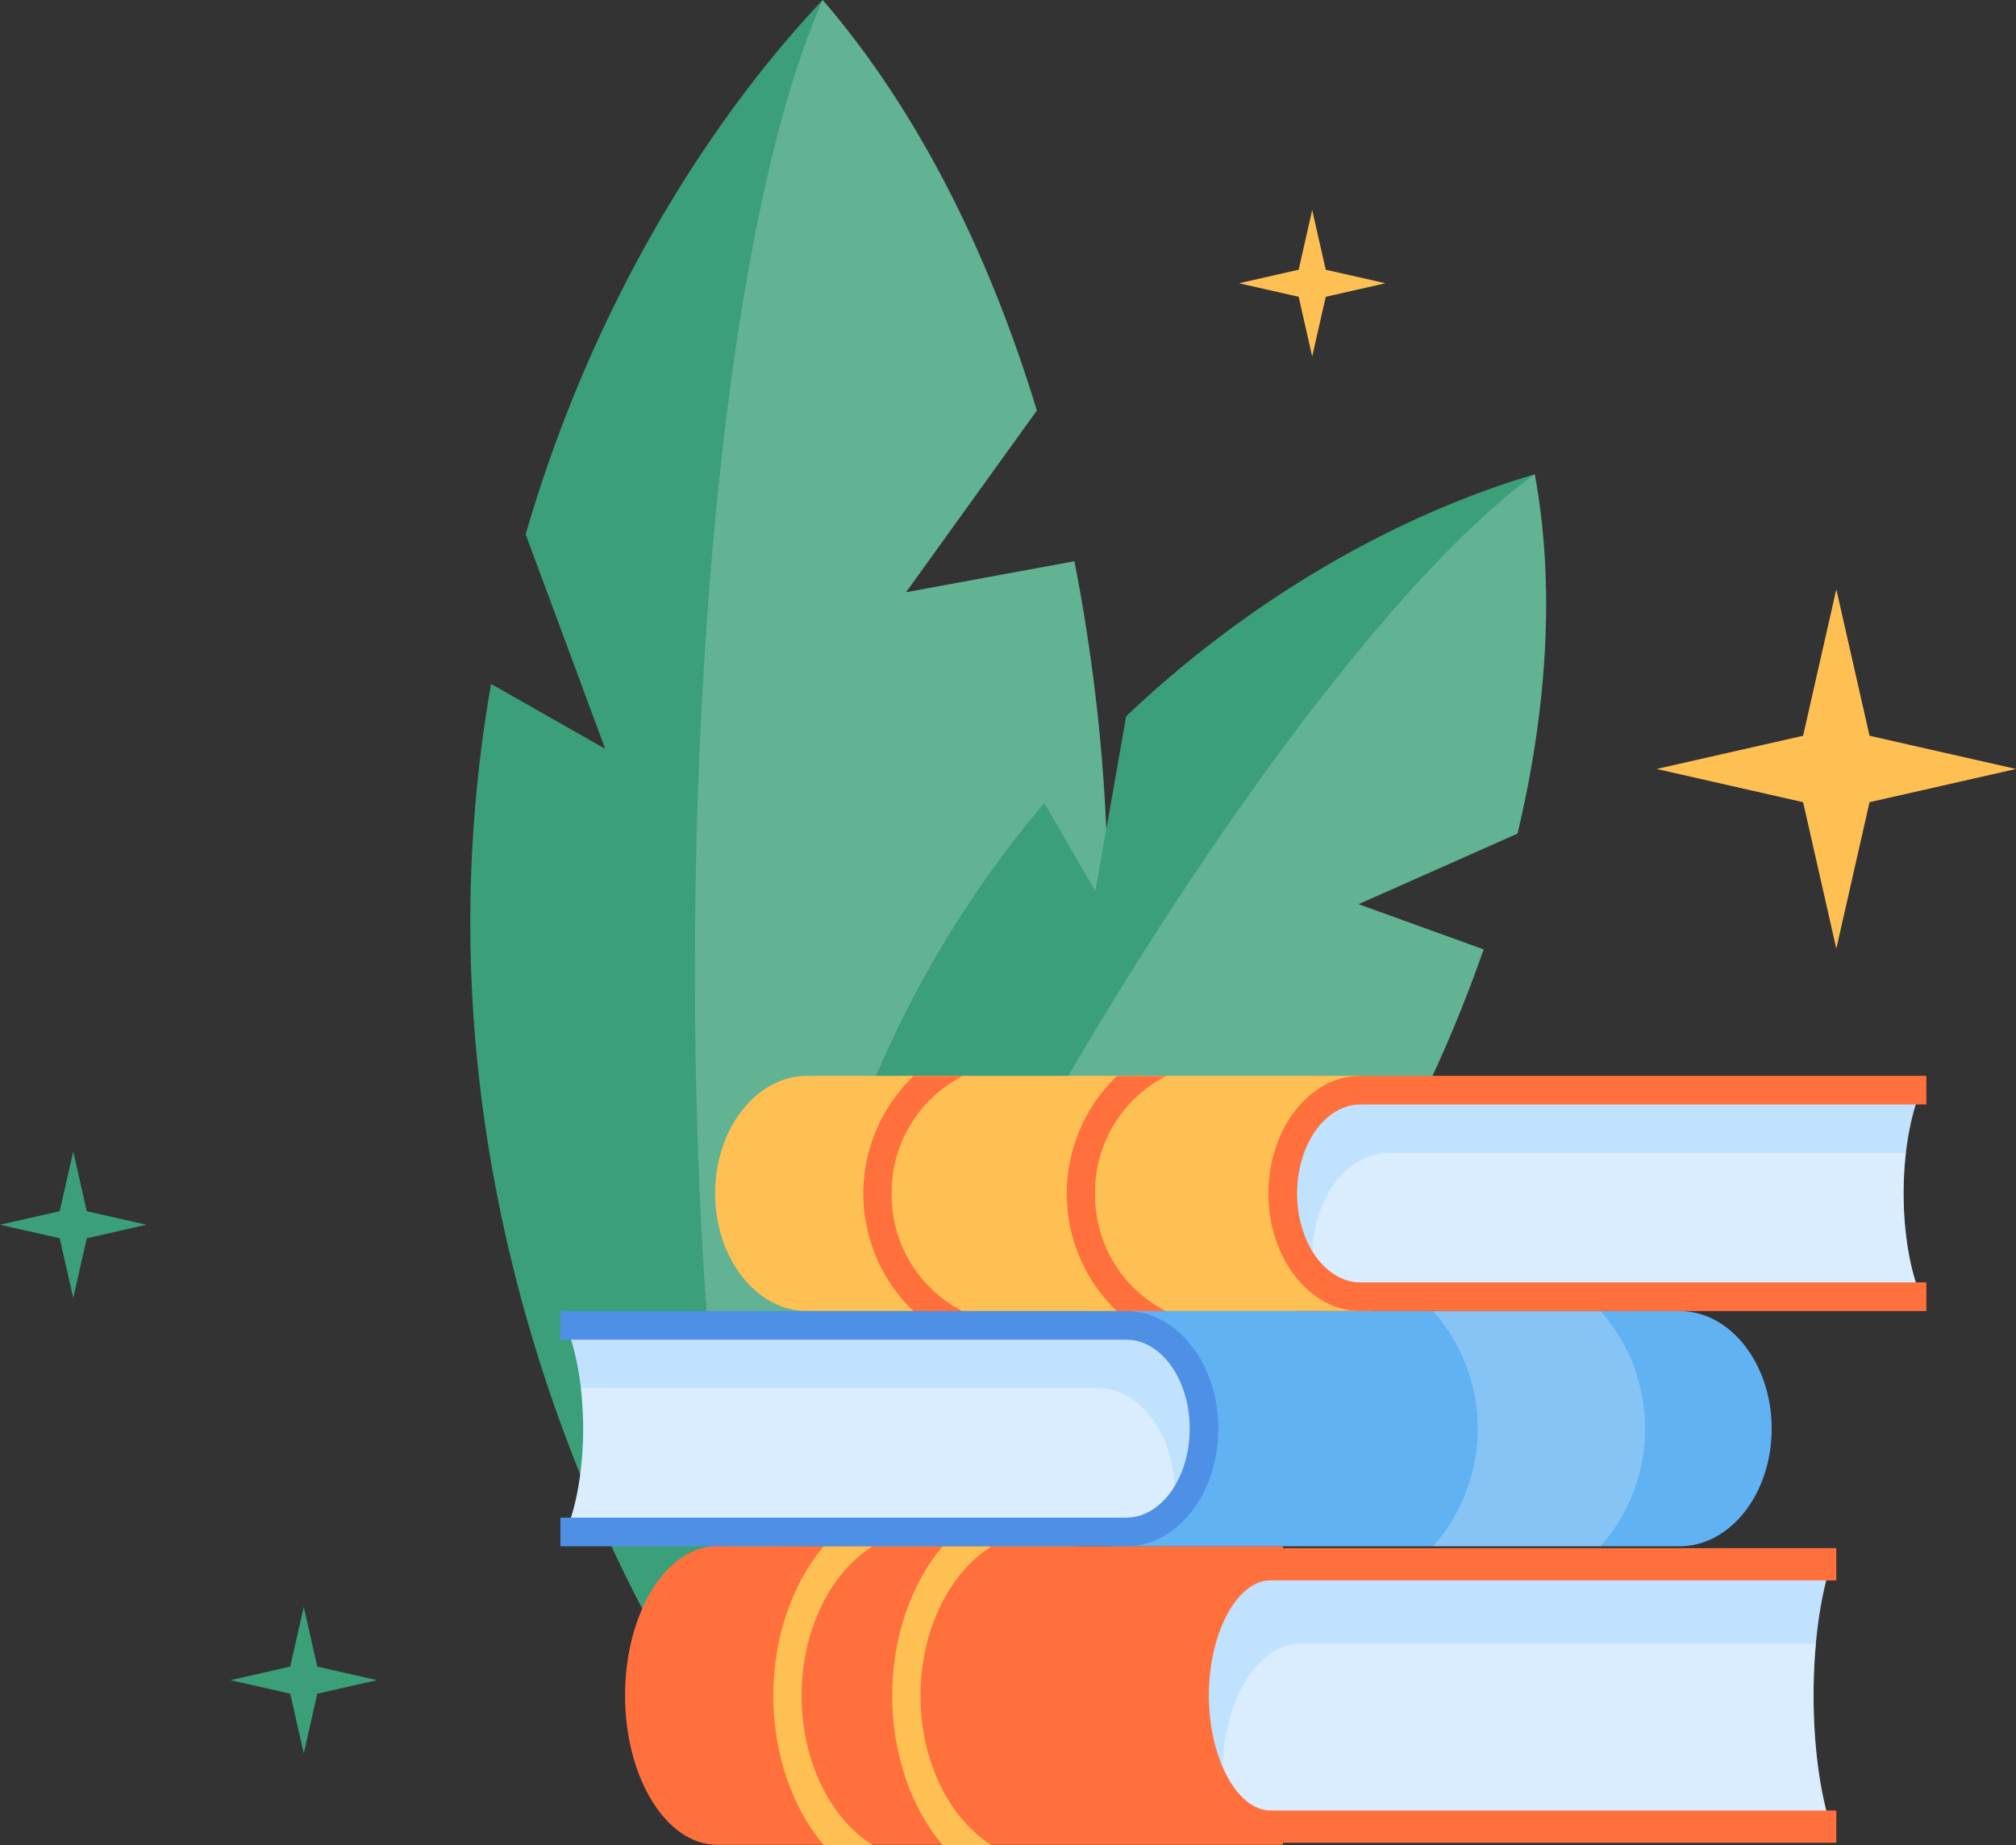   <svg xmlns="http://www.w3.org/2000/svg" viewBox="0 0 535.927 490.5">
   <rect x="0" y="0" width="535.927" height="490.5" fill="#333333" stroke="none"/>
   <g data-name="图层 2">
    <g data-name="图层 1">
     <path d="M270.65,282.17l23.422-18.635q.462-10.676.48-21.545a477.566,477.566,0,0,0-8.942-92.781l-44.763,8.236,34.782-48.3C262.339,65.3,242.69,27.77,218.7,0c-31.9,33.84-61.859,83.062-78.959,142.052l21.139,57.01-30.338-17.249a368.784,368.784,0,0,0-5.525,63.437c0,100.355,41.985,192.208,87.807,245.25,43.734-46.4,74.361-124.293,80.553-214.639Z" style="fill:#3b9f79">
     </path>
     <g style="opacity:0.2">
      <path d="M212.936,490.377c52.933-58.405,74.427-136.914,80.44-214.516L270.65,282.17l23.422-18.635a482.647,482.647,0,0,0-8.462-114.326l-44.763,8.236,34.781-48.3C263.583,69.723,245.644,31.462,218.7,0,175.673,97.442,173.254,388.788,212.936,490.377Z" style="fill:#fff">
      </path>
     </g>
     <path d="M332.256,335.705l23.012-3.319q4.494-6.98,8.766-14.263A370.954,370.954,0,0,0,394.4,252.39l-33.25-12.019,42.258-18.766c8.27-34.616,9.8-67.486,4.59-95.514-34.655,10.2-74.041,31.468-108.628,64.332L291.2,236.945l-13.588-23.459a286.461,286.461,0,0,0-28.567,40.382c-39.329,67.309-47.167,145.37-37.221,198.9,47.517-13.98,98.585-54.222,138.145-112.391Z" style="fill:#3b9f79">
     </path>
     <g style="opacity:0.2">
      <path d="M211.949,452.733c58.392-18.428,103.576-62.662,138.022-112.353l-17.716-4.675,23.013-3.319a374.934,374.934,0,0,0,39.129-80l-33.25-12.019,42.258-18.766c7.369-31.16,10.332-63.852,4.59-95.514C340.95,174.584,225.147,369.045,211.949,452.733Z" style="fill:#fff">
      </path>
     </g>
     <path d="M365,340.921v7.613H214.565c-13.489,0-24.462-14.027-24.462-31.267S201.076,286,214.565,286H365v54.922Z" style="fill:#ffc053">
     </path>
     <path d="M506.047,317.266c0-10.859,1.779-20.632,4.616-27.461h-149c-11.408,0-20.656,12.3-20.656,27.461h0c0,15.167,9.248,27.462,20.656,27.462h149C507.826,337.9,506.047,328.125,506.047,317.266Z" style="fill:#c1e2ff">
     </path>
     <g style="opacity:0.39">
      <path d="M510.663,344.728c-2.837-6.829-4.616-16.6-4.616-27.462a93.932,93.932,0,0,1,.625-10.818H369.487c-11.408,0-20.657,12.3-20.657,27.462a36.328,36.328,0,0,0,.385,5.269,17.536,17.536,0,0,0,12.447,5.549Z" style="fill:#fff">
      </path>
     </g>
     <path d="M512.1,348.534H361.663c-13.49,0-24.463-14.026-24.463-31.267S348.173,286,361.663,286H512.1v7.613H361.663c-9.291,0-16.85,10.611-16.85,23.654s7.559,23.655,16.85,23.655H512.1Z" style="fill:#ff703c">
     </path>
     <path d="M291.1,317.325a34.726,34.726,0,0,0,18.877,31.268H296.955a43.237,43.237,0,0,1,0-62.536h13.026A34.725,34.725,0,0,0,291.1,317.325Z" style="fill:#ff703c">
     </path>
     <path d="M237.029,317.325a34.725,34.725,0,0,1,18.877-31.268H242.88a43.237,43.237,0,0,0,0,62.536h13.026A34.726,34.726,0,0,1,237.029,317.325Z" style="fill:#ff703c">
     </path>
     <path d="M341.063,480.757v9.669H190.627c-13.488,0-24.462-17.813-24.462-39.706s10.974-39.706,24.462-39.706H341.063v69.743Z" style="fill:#ff703c">
     </path>
     <path d="M482.109,450.72c0-13.79,1.779-26.2,4.617-34.872h-149c-11.408,0-20.656,15.612-20.656,34.872h0c0,19.259,9.248,34.872,20.656,34.872h149C483.888,476.92,482.109,464.509,482.109,450.72Z" style="fill:#c1e2ff">
     </path>
     <g style="opacity:0.39">
      <path d="M486.726,485.592c-2.838-8.672-4.617-21.083-4.617-34.872,0-4.784.227-9.385.625-13.738H345.549c-11.408,0-20.656,15.613-20.656,34.872a58.384,58.384,0,0,0,.384,6.692c3.462,4.42,7.773,7.046,12.448,7.046Z" style="fill:#fff">
      </path>
     </g>
     <path d="M488.16,489.881H337.725c-13.988,0-24.946-17.2-24.946-39.161s10.958-39.162,24.946-39.162H488.16v8.579H337.725c-8.872,0-16.366,14-16.366,30.583s7.494,30.582,16.366,30.582H488.16Z" style="fill:#ff703c">
     </path>
     <path d="M244.7,450.794c0,17.546,7.737,32.708,18.877,39.706H250.549c-8.2-9.781-13.375-23.956-13.375-39.706s5.171-29.926,13.375-39.706h13.026C252.435,418.085,244.7,433.248,244.7,450.794Z" style="fill:#ffc053">
     </path>
     <path d="M213.091,450.794c0-17.546,7.737-32.709,18.878-39.706H218.942c-8.2,9.78-13.375,23.955-13.375,39.706s5.171,29.925,13.375,39.706h13.027C220.828,483.5,213.091,468.34,213.091,450.794Z" style="fill:#ffc053">
     </path>
     <path d="M296.081,403.456v7.614H446.516c13.489,0,24.463-14.027,24.463-31.268s-10.974-31.268-24.463-31.268H296.081v54.922Z" style="fill:#61b2f2">
     </path>
     <path d="M155.034,379.8c0-10.859-1.778-20.632-4.616-27.461h149c11.408,0,20.656,12.3,20.656,27.461h0c0,15.166-9.248,27.461-20.656,27.461h-149C153.256,400.434,155.034,390.661,155.034,379.8Z" style="fill:#c1e2ff">
     </path>
     <g style="opacity:0.39">
      <path d="M150.418,407.263c2.838-6.829,4.616-16.6,4.616-27.461a93.7,93.7,0,0,0-.625-10.818H291.6c11.408,0,20.656,12.3,20.656,27.461a36.485,36.485,0,0,1-.384,5.27,17.539,17.539,0,0,1-12.448,5.548Z" style="fill:#fff">
      </path>
     </g>
     <path d="M299.419,411.07H148.983v-7.613H299.419c9.291,0,16.849-10.612,16.849-23.655s-7.558-23.654-16.849-23.654H148.983v-7.614H299.419c13.489,0,24.462,14.027,24.462,31.268S312.908,411.07,299.419,411.07Z" style="fill:#4e90e6">
     </path>
     <g style="opacity:0.23">
      <path d="M380.95,348.534a47.112,47.112,0,0,1,0,62.536h44.524a47.124,47.124,0,0,0,0-62.536Z" style="fill:#fff">
      </path>
     </g>
     <polygon points="488.16 156.658 496.99 195.595 535.927 204.425 496.99 213.255 488.16 252.192 479.33 213.255 440.393 204.425 479.33 195.595 488.16 156.658" style="fill:#ffc053">
     </polygon>
     <polygon points="348.83 55.834 352.429 71.704 368.299 75.302 352.429 78.901 348.83 94.771 345.232 78.901 329.362 75.302 345.232 71.704 348.83 55.834" style="fill:#ffc053">
     </polygon>
     <polygon points="19.469 306.119 23.068 321.989 38.938 325.588 23.068 329.187 19.469 345.057 15.87 329.187 0 325.588 15.87 321.989 19.469 306.119" style="fill:#3b9f79">
     </polygon>
     <polygon points="80.75 427.185 84.349 443.055 100.219 446.654 84.349 450.253 80.75 466.123 77.151 450.253 61.281 446.654 77.151 443.055 80.75 427.185" style="fill:#3b9f79">
     </polygon>
    </g>
   </g>
  </svg>
